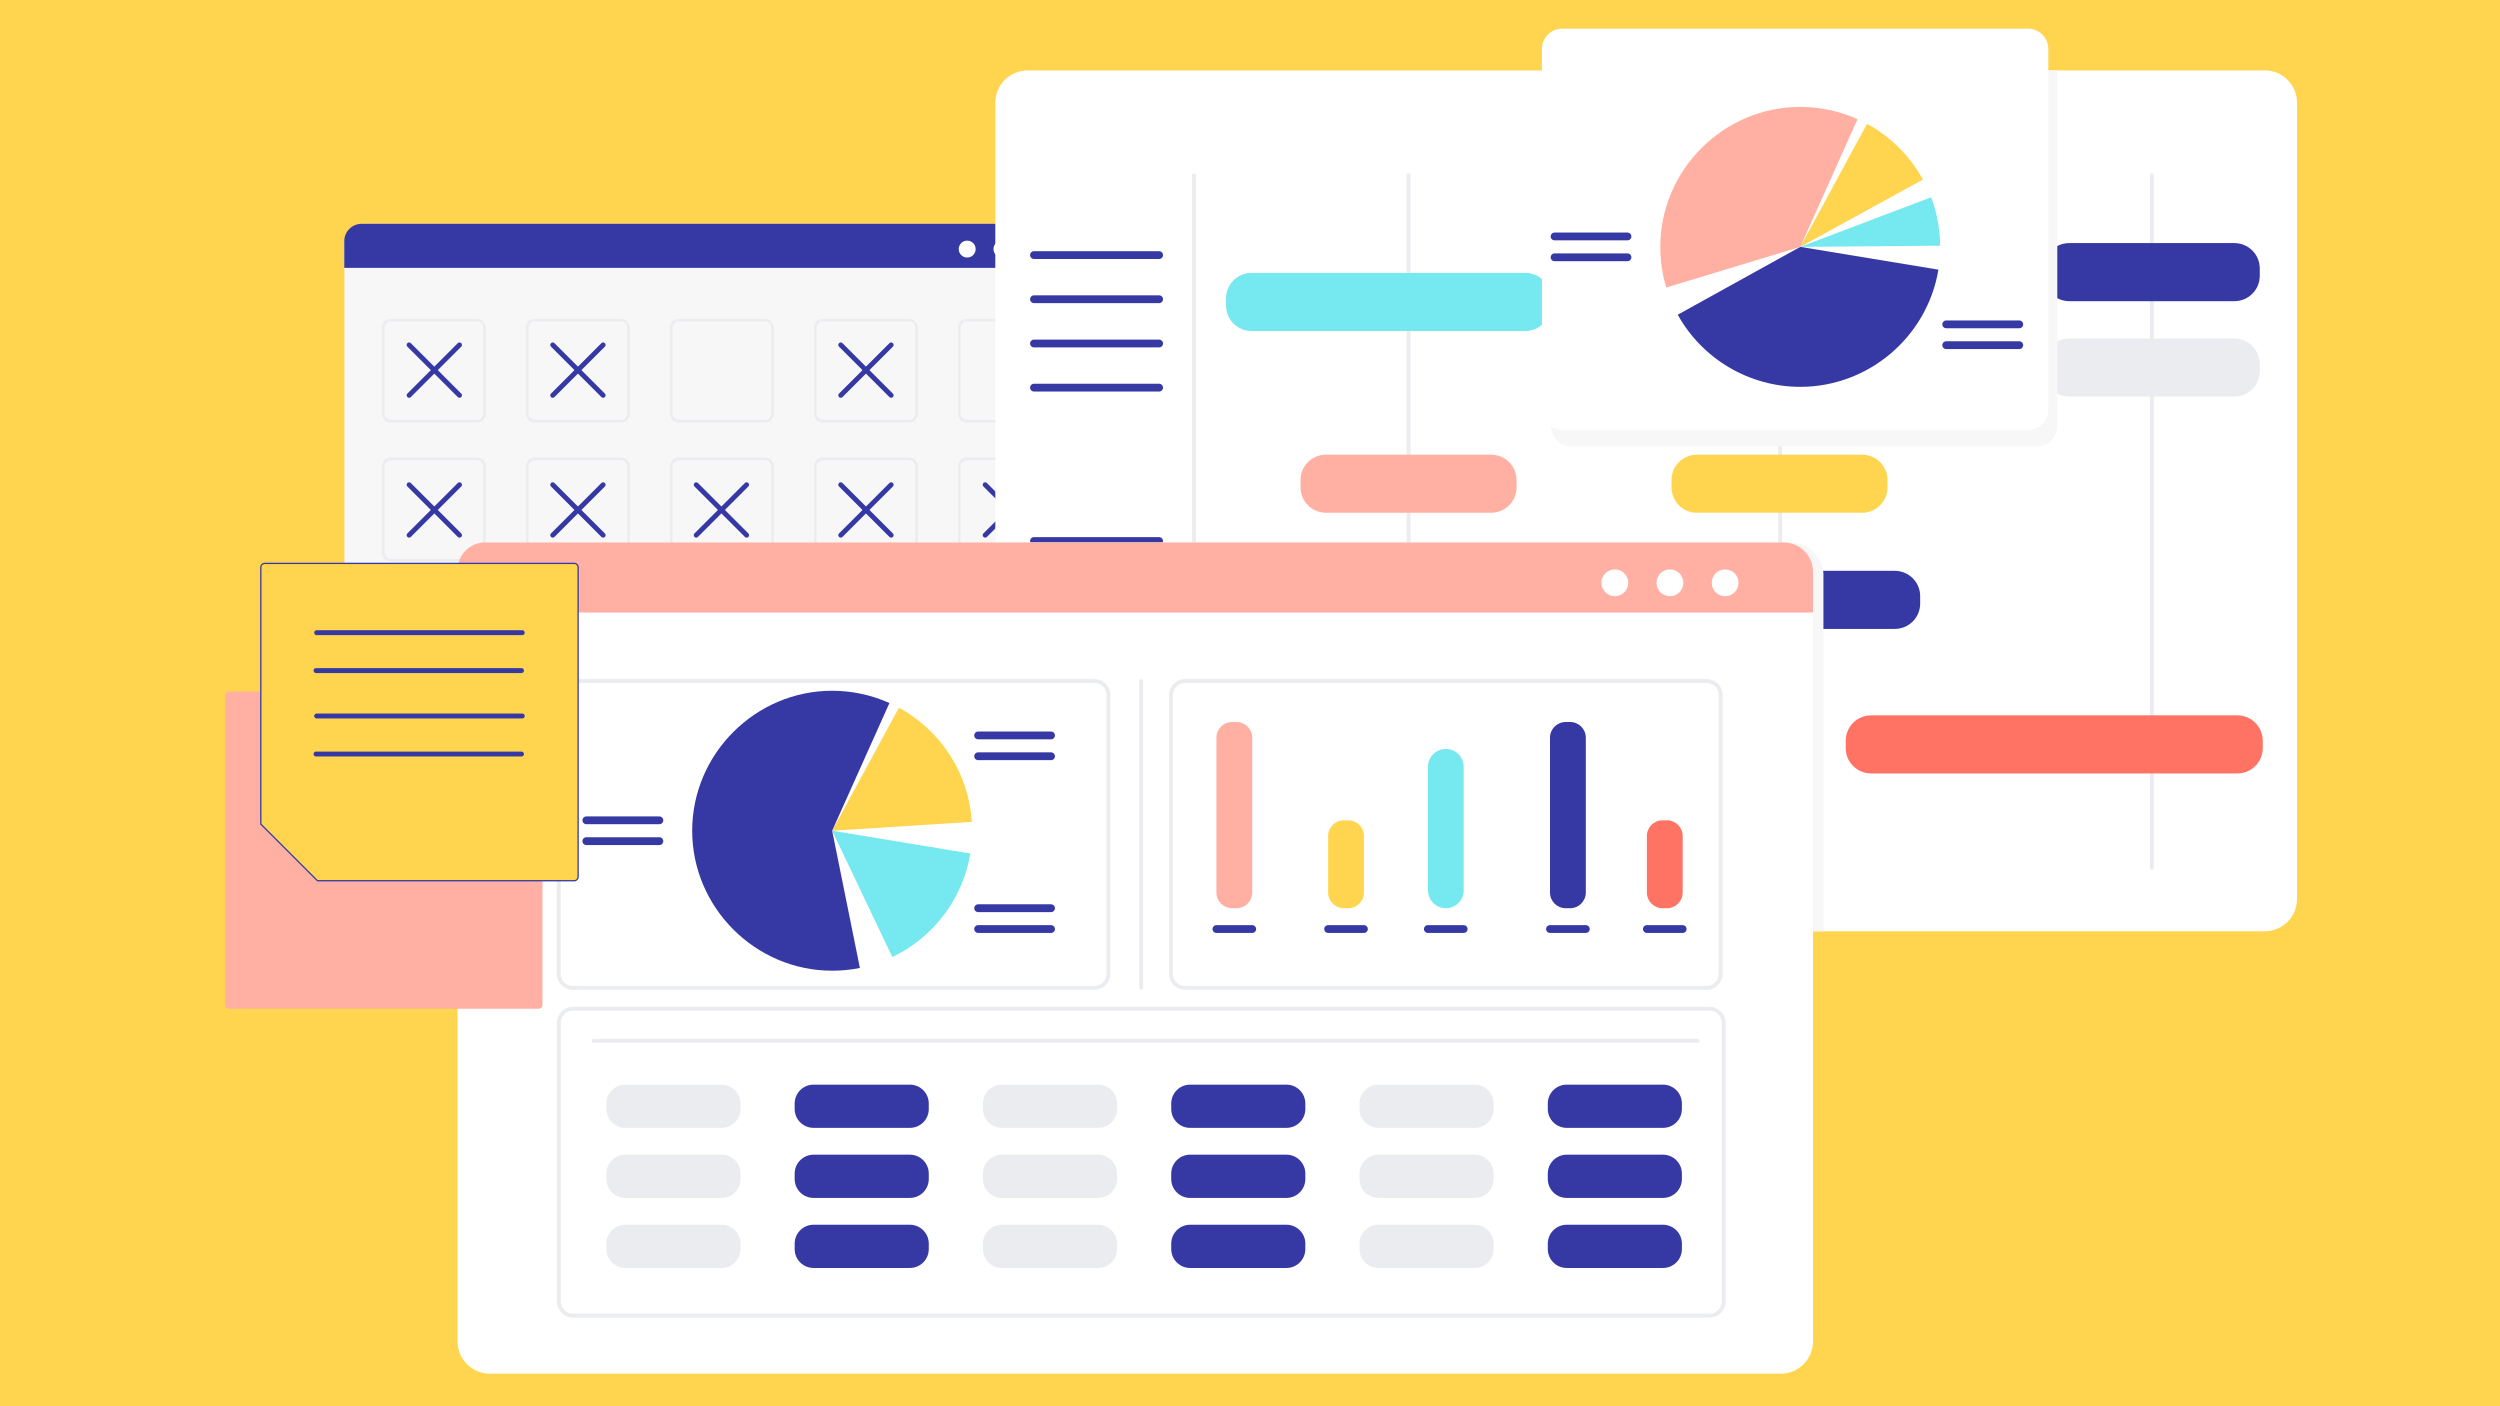 <?xml version="1.0" encoding="utf-8"?>
<!-- Generator: Adobe Illustrator 24.1.3, SVG Export Plug-In . SVG Version: 6.00 Build 0)  -->
<svg version="1.1" id="Lag_1" xmlns="http://www.w3.org/2000/svg" xmlns:xlink="http://www.w3.org/1999/xlink" x="0px" y="0px"
	 viewBox="0 0 1920 1080" style="enable-background:new 0 0 1920 1080;" xml:space="preserve">
<rect x="0" y="0" width="1920" height="1080" fill="#808080" stroke="none"/>
<style type="text/css">
	.st0{fill:#FFD550;stroke:#EAEBEE;stroke-width:3;stroke-linecap:round;stroke-miterlimit:10;}
	.st1{fill:#F7F7F7;}
	.st2{fill:#3639A4;}
	.st3{fill:#FFFFFF;}
	.st4{fill:none;stroke:#EBECEF;stroke-width:1.89;stroke-linecap:round;stroke-miterlimit:10;}
	.st5{fill:none;stroke:#3639A4;stroke-width:3.779;stroke-linecap:round;stroke-miterlimit:10;}
	.st6{fill:none;stroke:#EBECEF;stroke-width:3;stroke-linecap:round;stroke-miterlimit:10;}
	.st7{fill:#FFD550;}
	.st8{fill:#FFB0A3;}
	.st9{fill:#EBECEF;}
	.st10{fill:#FF7364;}
	.st11{fill:#75E8F0;}
	.st12{fill:none;stroke:#3639A4;stroke-width:6;stroke-linecap:round;stroke-miterlimit:10;}
	.st13{fill:#FFD550;stroke:#3639A4;stroke-miterlimit:10;}
</style>
<rect x="-38.5" y="-24.5" class="st0" width="2117" height="1158"/>
<g>
	<path class="st1" d="M838.7,187.5v370.8c0,8.6-7,15.6-15.6,15.6h-543c-8.6,0-15.6-7-15.6-15.6V187.5c0-8.6,7-15.6,15.6-15.6h543
		C831.7,171.9,838.7,178.9,838.7,187.5z"/>
	<path class="st2" d="M838.7,186v19.7H264.4v-20.5c0-7.4,6-13.3,13.3-13.3h546.8C832.3,171.9,838.7,178.2,838.7,186z"/>
	<g>
		<circle class="st3" cx="796.2" cy="191.3" r="6.5"/>
		<circle class="st3" cx="769.5" cy="191.3" r="6.5"/>
		<circle class="st3" cx="742.8" cy="191.3" r="6.5"/>
	</g>
	<g>
		<path class="st4" d="M366.5,323.5h-66.5c-3.1,0-5.6-2.5-5.6-5.6v-66.5c0-3.1,2.5-5.6,5.6-5.6h66.5c3.1,0,5.6,2.5,5.6,5.6v66.5
			C372.1,321,369.6,323.5,366.5,323.5z"/>
		<path class="st4" d="M477.1,323.5h-66.5c-3.1,0-5.6-2.5-5.6-5.6v-66.5c0-3.1,2.5-5.6,5.6-5.6h66.5c3.1,0,5.6,2.5,5.6,5.6v66.5
			C482.7,321,480.2,323.5,477.1,323.5z"/>
		<path class="st4" d="M587.7,323.5h-66.5c-3.1,0-5.6-2.5-5.6-5.6v-66.5c0-3.1,2.5-5.6,5.6-5.6h66.5c3.1,0,5.6,2.5,5.6,5.6v66.5
			C593.3,321,590.8,323.5,587.7,323.5z"/>
		<path class="st4" d="M698.3,323.5h-66.5c-3.1,0-5.6-2.5-5.6-5.6v-66.5c0-3.1,2.5-5.6,5.6-5.6h66.5c3.1,0,5.6,2.5,5.6,5.6v66.5
			C703.9,321,701.4,323.5,698.3,323.5z"/>
		<path class="st4" d="M808.9,323.5h-66.5c-3.1,0-5.6-2.5-5.6-5.6v-66.5c0-3.1,2.5-5.6,5.6-5.6h66.5c3.1,0,5.6,2.5,5.6,5.6v66.5
			C814.5,321,812,323.5,808.9,323.5z"/>
	</g>
	<g>
		<path class="st4" d="M366.5,430.2h-66.5c-3.1,0-5.6-2.5-5.6-5.6V358c0-3.1,2.5-5.6,5.6-5.6h66.5c3.1,0,5.6,2.5,5.6,5.6v66.5
			C372.1,427.6,369.6,430.2,366.5,430.2z"/>
		<path class="st4" d="M477.1,430.2h-66.5c-3.1,0-5.6-2.5-5.6-5.6V358c0-3.1,2.5-5.6,5.6-5.6h66.5c3.1,0,5.6,2.5,5.6,5.6v66.5
			C482.7,427.6,480.2,430.2,477.1,430.2z"/>
		<path class="st4" d="M587.7,430.2h-66.5c-3.1,0-5.6-2.5-5.6-5.6V358c0-3.1,2.5-5.6,5.6-5.6h66.5c3.1,0,5.6,2.5,5.6,5.6v66.5
			C593.3,427.6,590.8,430.2,587.7,430.2z"/>
		<path class="st4" d="M698.3,430.2h-66.5c-3.1,0-5.6-2.5-5.6-5.6V358c0-3.1,2.5-5.6,5.6-5.6h66.5c3.1,0,5.6,2.5,5.6,5.6v66.5
			C703.9,427.6,701.4,430.2,698.3,430.2z"/>
		<path class="st4" d="M808.9,430.2h-66.5c-3.1,0-5.6-2.5-5.6-5.6V358c0-3.1,2.5-5.6,5.6-5.6h66.5c3.1,0,5.6,2.5,5.6,5.6v66.5
			C814.5,427.6,812,430.2,808.9,430.2z"/>
	</g>
	<g>
		<path class="st4" d="M366.5,536.8h-66.5c-3.1,0-5.6-2.5-5.6-5.6v-66.5c0-3.1,2.5-5.6,5.6-5.6h66.5c3.1,0,5.6,2.5,5.6,5.6v66.5
			C372.1,534.3,369.6,536.8,366.5,536.8z"/>
		<path class="st4" d="M477.1,536.8h-66.5c-3.1,0-5.6-2.5-5.6-5.6v-66.5c0-3.1,2.5-5.6,5.6-5.6h66.5c3.1,0,5.6,2.5,5.6,5.6v66.5
			C482.7,534.3,480.2,536.8,477.1,536.8z"/>
		<path class="st4" d="M587.7,536.8h-66.5c-3.1,0-5.6-2.5-5.6-5.6v-66.5c0-3.1,2.5-5.6,5.6-5.6h66.5c3.1,0,5.6,2.5,5.6,5.6v66.5
			C593.3,534.3,590.8,536.8,587.7,536.8z"/>
		<path class="st4" d="M698.3,536.8h-66.5c-3.1,0-5.6-2.5-5.6-5.6v-66.5c0-3.1,2.5-5.6,5.6-5.6h66.5c3.1,0,5.6,2.5,5.6,5.6v66.5
			C703.9,534.3,701.4,536.8,698.3,536.8z"/>
		<path class="st4" d="M808.9,536.8h-66.5c-3.1,0-5.6-2.5-5.6-5.6v-66.5c0-3.1,2.5-5.6,5.6-5.6h66.5c3.1,0,5.6,2.5,5.6,5.6v66.5
			C814.5,534.3,812,536.8,808.9,536.8z"/>
	</g>
	<g>
		<line class="st5" x1="314.2" y1="264.9" x2="352.9" y2="303.6"/>
		<line class="st5" x1="352.9" y1="264.9" x2="314.2" y2="303.6"/>
	</g>
	<g>
		<line class="st5" x1="424.5" y1="264.9" x2="463.2" y2="303.6"/>
		<line class="st5" x1="463.2" y1="264.9" x2="424.5" y2="303.6"/>
	</g>
	<g>
		<line class="st5" x1="645.7" y1="264.9" x2="684.4" y2="303.6"/>
		<line class="st5" x1="684.4" y1="264.9" x2="645.7" y2="303.6"/>
	</g>
	<g>
		<line class="st5" x1="645.7" y1="372.3" x2="684.4" y2="411"/>
		<line class="st5" x1="684.4" y1="372.3" x2="645.7" y2="411"/>
	</g>
	<g>
		<line class="st5" x1="534.7" y1="372.3" x2="573.4" y2="411"/>
		<line class="st5" x1="573.4" y1="372.3" x2="534.7" y2="411"/>
	</g>
	<g>
		<line class="st5" x1="756.6" y1="372.3" x2="795.4" y2="411"/>
		<line class="st5" x1="795.4" y1="372.3" x2="756.6" y2="411"/>
	</g>
	<g>
		<line class="st5" x1="424.5" y1="372.3" x2="463.2" y2="411"/>
		<line class="st5" x1="463.2" y1="372.3" x2="424.5" y2="411"/>
	</g>
	<g>
		<line class="st5" x1="314.2" y1="372.3" x2="352.9" y2="411"/>
		<line class="st5" x1="352.9" y1="372.3" x2="314.2" y2="411"/>
	</g>
	<g>
		<line class="st5" x1="314.2" y1="478.9" x2="352.9" y2="517.6"/>
		<line class="st5" x1="352.9" y1="478.9" x2="314.2" y2="517.6"/>
	</g>
	<g>
		<line class="st5" x1="424.5" y1="478.9" x2="463.2" y2="517.6"/>
		<line class="st5" x1="463.2" y1="478.9" x2="424.5" y2="517.6"/>
	</g>
	<g>
		<line class="st5" x1="645.7" y1="478.9" x2="684.4" y2="517.6"/>
		<line class="st5" x1="684.4" y1="478.9" x2="645.7" y2="517.6"/>
	</g>
	<g>
		<line class="st5" x1="755.9" y1="478.9" x2="794.6" y2="517.6"/>
		<line class="st5" x1="794.6" y1="478.9" x2="755.9" y2="517.6"/>
	</g>
</g>
<path class="st3" d="M1764.1,78.9v611.5c0,13.7-11.1,24.8-24.8,24.8H789.2c-13.7,0-24.8-11.1-24.8-24.8V78.9
	c0-13.7,11.1-24.8,24.8-24.8h950.2C1753,54,1764.1,65.2,1764.1,78.9z"/>
<line class="st6" x1="1367.2" y1="134.7" x2="1367.2" y2="666.6"/>
<line class="st6" x1="1652.6" y1="134.7" x2="1652.6" y2="666.6"/>
<line class="st6" x1="1081.8" y1="134.7" x2="1081.8" y2="666.6"/>
<line class="st6" x1="917" y1="134.7" x2="917" y2="666.6"/>
<path class="st7" d="M1303.2,393.8h126.9c10.8,0,19.5-8.7,19.5-19.5v-5.6c0-10.8-8.7-19.5-19.5-19.5h-126.9
	c-10.8,0-19.5,8.7-19.5,19.5v5.6C1283.7,385.1,1292.4,393.8,1303.2,393.8z"/>
<path class="st8" d="M1018.3,393.8h126.9c10.8,0,19.5-8.7,19.5-19.5v-5.6c0-10.8-8.7-19.5-19.5-19.5h-126.9
	c-10.8,0-19.5,8.7-19.5,19.5v5.6C998.8,385.1,1007.6,393.8,1018.3,393.8z"/>
<path class="st9" d="M1303.2,304.6h126.9c10.8,0,19.5-8.7,19.5-19.5v-5.6c0-10.8-8.7-19.5-19.5-19.5h-126.9
	c-10.8,0-19.5,8.7-19.5,19.5v5.6C1283.7,295.8,1292.4,304.6,1303.2,304.6z"/>
<path class="st9" d="M1589.2,304.6H1716c10.8,0,19.5-8.7,19.5-19.5v-5.6c0-10.8-8.7-19.5-19.5-19.5h-126.9
	c-10.8,0-19.5,8.7-19.5,19.5v5.6C1569.7,295.8,1578.4,304.6,1589.2,304.6z"/>
<path class="st2" d="M1589.2,231.3H1716c10.8,0,19.5-8.7,19.5-19.5v-5.6c0-10.8-8.7-19.5-19.5-19.5h-126.9
	c-10.8,0-19.5,8.7-19.5,19.5v5.6C1569.7,222.6,1578.4,231.3,1589.2,231.3z"/>
<path class="st9" d="M1018.3,594h126.9c10.8,0,19.5-8.7,19.5-19.5v-5.6c0-10.8-8.7-19.5-19.5-19.5h-126.9
	c-10.8,0-19.5,8.7-19.5,19.5v5.6C998.8,585.3,1007.6,594,1018.3,594z"/>
<path class="st10" d="M1437,594h281.3c10.8,0,19.5-8.7,19.5-19.5v-5.6c0-10.8-8.7-19.5-19.5-19.5H1437c-10.8,0-19.5,8.7-19.5,19.5
	v5.6C1417.5,585.3,1426.3,594,1437,594z"/>
<path class="st11" d="M961.1,254.2h210.4c10.8,0,19.5-8.7,19.5-19.5v-5.6c0-10.8-8.7-19.5-19.5-19.5H961.1
	c-10.8,0-19.5,8.7-19.5,19.5v5.6C941.6,245.5,950.4,254.2,961.1,254.2z"/>
<path class="st2" d="M977.1,483h478.1c10.8,0,19.5-8.7,19.5-19.5v-5.6c0-10.8-8.7-19.5-19.5-19.5H977.1c-10.8,0-19.5,8.7-19.5,19.5
	v5.6C957.6,474.3,966.4,483,977.1,483z"/>
<line class="st12" x1="890.2" y1="195.9" x2="794.1" y2="195.9"/>
<line class="st12" x1="890.2" y1="229.8" x2="794.1" y2="229.8"/>
<line class="st12" x1="890.2" y1="263.8" x2="794.1" y2="263.8"/>
<line class="st12" x1="890.2" y1="297.7" x2="794.1" y2="297.7"/>
<line class="st12" x1="890.2" y1="415.5" x2="794.1" y2="415.5"/>
<line class="st12" x1="890.2" y1="449.5" x2="794.1" y2="449.5"/>
<line class="st12" x1="890.2" y1="483.4" x2="794.1" y2="483.4"/>
<line class="st12" x1="890.2" y1="517.3" x2="794.1" y2="517.3"/>
<path class="st1" d="M1400.4,441.5v273.7H789.2c-13.7,0-24.8-11.1-24.8-24.8V416.7h611.2C1389.2,416.7,1400.4,427.8,1400.4,441.5z"
	/>
<path class="st3" d="M1392.4,441.5v588.7c0,13.7-11.1,24.8-24.8,24.8H376.2c-13.7,0-24.8-11.1-24.8-24.8V441.5
	c0-13.7,11.1-24.8,24.8-24.8h991.3C1381.2,416.7,1392.4,427.8,1392.4,441.5z"/>
<path class="st8" d="M1392.4,439.1v31.3h-1041v-32.6c0-11.7,9.5-21.2,21.2-21.2h997.4C1382.3,416.7,1392.4,426.7,1392.4,439.1z"/>
<g>
	<circle class="st3" cx="1324.9" cy="447.6" r="10.3"/>
	<circle class="st3" cx="1282.5" cy="447.6" r="10.3"/>
	<circle class="st3" cx="1240.2" cy="447.6" r="10.3"/>
</g>
<path class="st7" d="M639.1,638l51.3-94.5c16,8.7,29.5,21.3,39.3,36.6c9.8,15.3,15.5,32.9,16.7,51.1L639.1,638z"/>
<path class="st11" d="M639.1,638l106.1,17.5c-2.8,17.1-9.8,33.3-20.2,47.1s-24.1,25-39.7,32.4L639.1,638z"/>
<g>
	<line class="st12" x1="506.4" y1="630" x2="450.3" y2="630"/>
	<line class="st12" x1="506.4" y1="646" x2="450.3" y2="646"/>
</g>
<g>
	<line class="st12" x1="807.2" y1="564.8" x2="751.2" y2="564.8"/>
	<line class="st12" x1="807.2" y1="580.8" x2="751.2" y2="580.8"/>
</g>
<g>
	<line class="st12" x1="807.2" y1="697.5" x2="751.2" y2="697.5"/>
	<line class="st12" x1="807.2" y1="713.5" x2="751.2" y2="713.5"/>
</g>
<path class="st6" d="M840.5,758.7H439.9c-5.9,0-10.8-4.8-10.8-10.8V533.8c0-5.9,4.8-10.8,10.8-10.8h400.6c5.9,0,10.8,4.8,10.8,10.8
	v214.1C851.3,753.9,846.4,758.7,840.5,758.7z"/>
<path class="st6" d="M1313,1010.4h-873c-5.9,0-10.8-4.8-10.8-10.8V785.5c0-5.9,4.8-10.8,10.8-10.8h873c5.9,0,10.8,4.8,10.8,10.8
	v214.1C1323.7,1005.6,1318.9,1010.4,1313,1010.4z"/>
<path class="st6" d="M1310.7,758.7H910.1c-5.9,0-10.8-4.8-10.8-10.8V533.8c0-5.9,4.8-10.8,10.8-10.8h400.6c5.9,0,10.8,4.8,10.8,10.8
	v214.1C1321.4,753.9,1316.6,758.7,1310.7,758.7z"/>
<path class="st2" d="M639.1,638l21.3,105.4c-7,1.4-14.2,2.1-21.3,2.1c-59,0-107.5-48.5-107.5-107.5s48.5-107.5,107.5-107.5
	c15.1,0,30.1,3.2,44,9.4L639.1,638z"/>
<path class="st8" d="M949.7,697.5h-3.5c-6.6,0-12-5.4-12-12v-119c0-6.6,5.4-12,12-12h3.5c6.6,0,12,5.4,12,12v119
	C961.7,692.1,956.3,697.5,949.7,697.5z"/>
<path class="st2" d="M1205.9,697.5h-3.5c-6.6,0-12-5.4-12-12v-119c0-6.6,5.4-12,12-12h3.5c6.6,0,12,5.4,12,12v119
	C1217.9,692.1,1212.5,697.5,1205.9,697.5z"/>
<path class="st11" d="M1110.4,697.5L1110.4,697.5c-7.6,0-13.7-6.1-13.7-13.7v-94.9c0-7.6,6.1-13.7,13.7-13.7l0,0
	c7.6,0,13.7,6.1,13.7,13.7v94.9C1124.1,691.4,1118,697.5,1110.4,697.5z"/>
<path class="st7" d="M1035.5,697.5h-3.5c-6.6,0-12-5.4-12-12V642c0-6.6,5.4-12,12-12h3.5c6.6,0,12,5.4,12,12v43.5
	C1047.5,692.1,1042.1,697.5,1035.5,697.5z"/>
<path class="st10" d="M1280.3,697.5h-3.5c-6.6,0-12-5.4-12-12V642c0-6.6,5.4-12,12-12h3.5c6.6,0,12,5.4,12,12v43.5
	C1292.3,692.1,1286.9,697.5,1280.3,697.5z"/>
<line class="st12" x1="934.2" y1="713.5" x2="961.7" y2="713.5"/>
<line class="st12" x1="1020" y1="713.5" x2="1047.5" y2="713.5"/>
<line class="st12" x1="1096.6" y1="713.5" x2="1124.1" y2="713.5"/>
<line class="st12" x1="1190.4" y1="713.5" x2="1217.9" y2="713.5"/>
<line class="st12" x1="1264.8" y1="713.5" x2="1292.3" y2="713.5"/>
<line class="st6" x1="876.4" y1="523.1" x2="876.4" y2="758.7"/>
<g>
	<path class="st2" d="M698.8,973.8h-74c-8,0-14.5-6.5-14.5-14.5v-4.2c0-8,6.5-14.5,14.5-14.5h74c8,0,14.5,6.5,14.5,14.5v4.2
		C713.3,967.3,706.8,973.8,698.8,973.8z"/>
	<path class="st2" d="M698.8,920h-74c-8,0-14.5-6.5-14.5-14.5v-4.2c0-8,6.5-14.5,14.5-14.5h74c8,0,14.5,6.5,14.5,14.5v4.2
		C713.3,913.5,706.8,920,698.8,920z"/>
	<path class="st2" d="M698.8,866.2h-74c-8,0-14.5-6.5-14.5-14.5v-4.2c0-8,6.5-14.5,14.5-14.5h74c8,0,14.5,6.5,14.5,14.5v4.2
		C713.3,859.8,706.8,866.2,698.8,866.2z"/>
</g>
<g>
	<path class="st9" d="M554.2,973.8h-74c-8,0-14.5-6.5-14.5-14.5v-4.2c0-8,6.5-14.5,14.5-14.5h74c8,0,14.5,6.5,14.5,14.5v4.2
		C568.7,967.3,562.2,973.8,554.2,973.8z"/>
	<path class="st9" d="M554.2,920h-74c-8,0-14.5-6.5-14.5-14.5v-4.2c0-8,6.5-14.5,14.5-14.5h74c8,0,14.5,6.5,14.5,14.5v4.2
		C568.7,913.5,562.2,920,554.2,920z"/>
	<path class="st9" d="M554.2,866.2h-74c-8,0-14.5-6.5-14.5-14.5v-4.2c0-8,6.5-14.5,14.5-14.5h74c8,0,14.5,6.5,14.5,14.5v4.2
		C568.7,859.8,562.2,866.2,554.2,866.2z"/>
</g>
<g>
	<path class="st9" d="M843.4,973.8h-74c-8,0-14.5-6.5-14.5-14.5v-4.2c0-8,6.5-14.5,14.5-14.5h74c8,0,14.5,6.5,14.5,14.5v4.2
		C857.9,967.3,851.4,973.8,843.4,973.8z"/>
	<path class="st9" d="M843.4,920h-74c-8,0-14.5-6.5-14.5-14.5v-4.2c0-8,6.5-14.5,14.5-14.5h74c8,0,14.5,6.5,14.5,14.5v4.2
		C857.9,913.5,851.4,920,843.4,920z"/>
	<path class="st9" d="M843.4,866.2h-74c-8,0-14.5-6.5-14.5-14.5v-4.2c0-8,6.5-14.5,14.5-14.5h74c8,0,14.5,6.5,14.5,14.5v4.2
		C857.9,859.8,851.4,866.2,843.4,866.2z"/>
</g>
<g>
	<path class="st2" d="M988,973.8h-74c-8,0-14.5-6.5-14.5-14.5v-4.2c0-8,6.5-14.5,14.5-14.5h74c8,0,14.5,6.5,14.5,14.5v4.2
		C1002.5,967.3,996,973.8,988,973.8z"/>
	<path class="st2" d="M988,920h-74c-8,0-14.5-6.5-14.5-14.5v-4.2c0-8,6.5-14.5,14.5-14.5h74c8,0,14.5,6.5,14.5,14.5v4.2
		C1002.5,913.5,996,920,988,920z"/>
	<path class="st2" d="M988,866.2h-74c-8,0-14.5-6.5-14.5-14.5v-4.2c0-8,6.5-14.5,14.5-14.5h74c8,0,14.5,6.5,14.5,14.5v4.2
		C1002.5,859.8,996,866.2,988,866.2z"/>
</g>
<g>
	<path class="st9" d="M1132.6,973.8h-74c-8,0-14.5-6.5-14.5-14.5v-4.2c0-8,6.5-14.5,14.5-14.5h74c8,0,14.5,6.5,14.5,14.5v4.2
		C1147.1,967.3,1140.6,973.8,1132.6,973.8z"/>
	<path class="st9" d="M1132.6,920h-74c-8,0-14.5-6.5-14.5-14.5v-4.2c0-8,6.5-14.5,14.5-14.5h74c8,0,14.5,6.5,14.5,14.5v4.2
		C1147.1,913.5,1140.6,920,1132.6,920z"/>
	<path class="st9" d="M1132.6,866.2h-74c-8,0-14.5-6.5-14.5-14.5v-4.2c0-8,6.5-14.5,14.5-14.5h74c8,0,14.5,6.5,14.5,14.5v4.2
		C1147.1,859.8,1140.6,866.2,1132.6,866.2z"/>
</g>
<g>
	<path class="st2" d="M1277.2,973.8h-74c-8,0-14.5-6.5-14.5-14.5v-4.2c0-8,6.5-14.5,14.5-14.5h74c8,0,14.5,6.5,14.5,14.5v4.2
		C1291.7,967.3,1285.2,973.8,1277.2,973.8z"/>
	<path class="st2" d="M1277.2,920h-74c-8,0-14.5-6.5-14.5-14.5v-4.2c0-8,6.5-14.5,14.5-14.5h74c8,0,14.5,6.5,14.5,14.5v4.2
		C1291.7,913.5,1285.2,920,1277.2,920z"/>
	<path class="st2" d="M1277.2,866.2h-74c-8,0-14.5-6.5-14.5-14.5v-4.2c0-8,6.5-14.5,14.5-14.5h74c8,0,14.5,6.5,14.5,14.5v4.2
		C1291.7,859.8,1285.2,866.2,1277.2,866.2z"/>
</g>
<line class="st6" x1="456" y1="799.3" x2="1303.7" y2="799.3"/>
<path class="st8" d="M413.9,774.7H175.5c-1.4,0-2.6-1.2-2.6-2.6V533.7c0-1.4,1.2-2.6,2.6-2.6h238.5c1.4,0,2.6,1.2,2.6,2.6v238.5
	C416.6,773.6,415.4,774.7,413.9,774.7z"/>
<path class="st13" d="M444,435.7v237.7c0,1.6-1.3,3-3,3H243.8l-43.5-43.5V435.7c0-1.6,1.3-3,3-3H441C442.7,432.7,444,434,444,435.7z
	"/>
<line class="st5" x1="400.5" y1="515" x2="242.7" y2="515"/>
<line class="st5" x1="401.1" y1="485.9" x2="243.2" y2="485.9"/>
<line class="st5" x1="400.5" y1="579.1" x2="242.7" y2="579.1"/>
<line class="st5" x1="401.1" y1="549.9" x2="243.2" y2="549.9"/>
<path class="st1" d="M1580,54v273.2c0,8.6-7,15.6-15.6,15.6h-357.6c-8.6,0-15.6-7-15.6-15.6V54H1580z"/>
<path class="st3" d="M1573.1,37.6v277c0,8.6-7,15.6-15.6,15.6h-357.7c-8.6,0-15.6-7-15.6-15.6v-277c0-8.6,7-15.6,15.6-15.6h357.7
	C1566.1,22,1573.1,29,1573.1,37.6z"/>
<path class="st7" d="M1382.6,189.6l51.3-94.5c9,4.9,17.3,11,24.5,18.3c7.3,7.2,13.5,15.5,18.4,24.5L1382.6,189.6z"/>
<path class="st2" d="M1382.6,189.6l106.1,17.5c-8.6,51.7-53.7,90-106.1,90c-39.1,0-75.2-21.3-94.1-55.4L1382.6,189.6z"/>
<g>
	<line class="st12" x1="1249.9" y1="181.6" x2="1193.9" y2="181.6"/>
	<line class="st12" x1="1249.9" y1="197.6" x2="1193.9" y2="197.6"/>
</g>
<g>
	<line class="st12" x1="1550.8" y1="249.1" x2="1494.7" y2="249.1"/>
	<line class="st12" x1="1550.8" y1="265.1" x2="1494.7" y2="265.1"/>
</g>
<path class="st8" d="M1382.6,189.6l-102.9,31.2c-3.1-10.1-4.6-20.6-4.6-31.2c0-59,48.5-107.5,107.5-107.5c15.1,0,30.1,3.2,44,9.4
	L1382.6,189.6z"/>
<path class="st11" d="M1382.6,189.6l100.5-38.1c2.3,5.9,4,12.1,5.1,18.3s1.8,12.6,1.8,18.9L1382.6,189.6z"/>
</svg>
